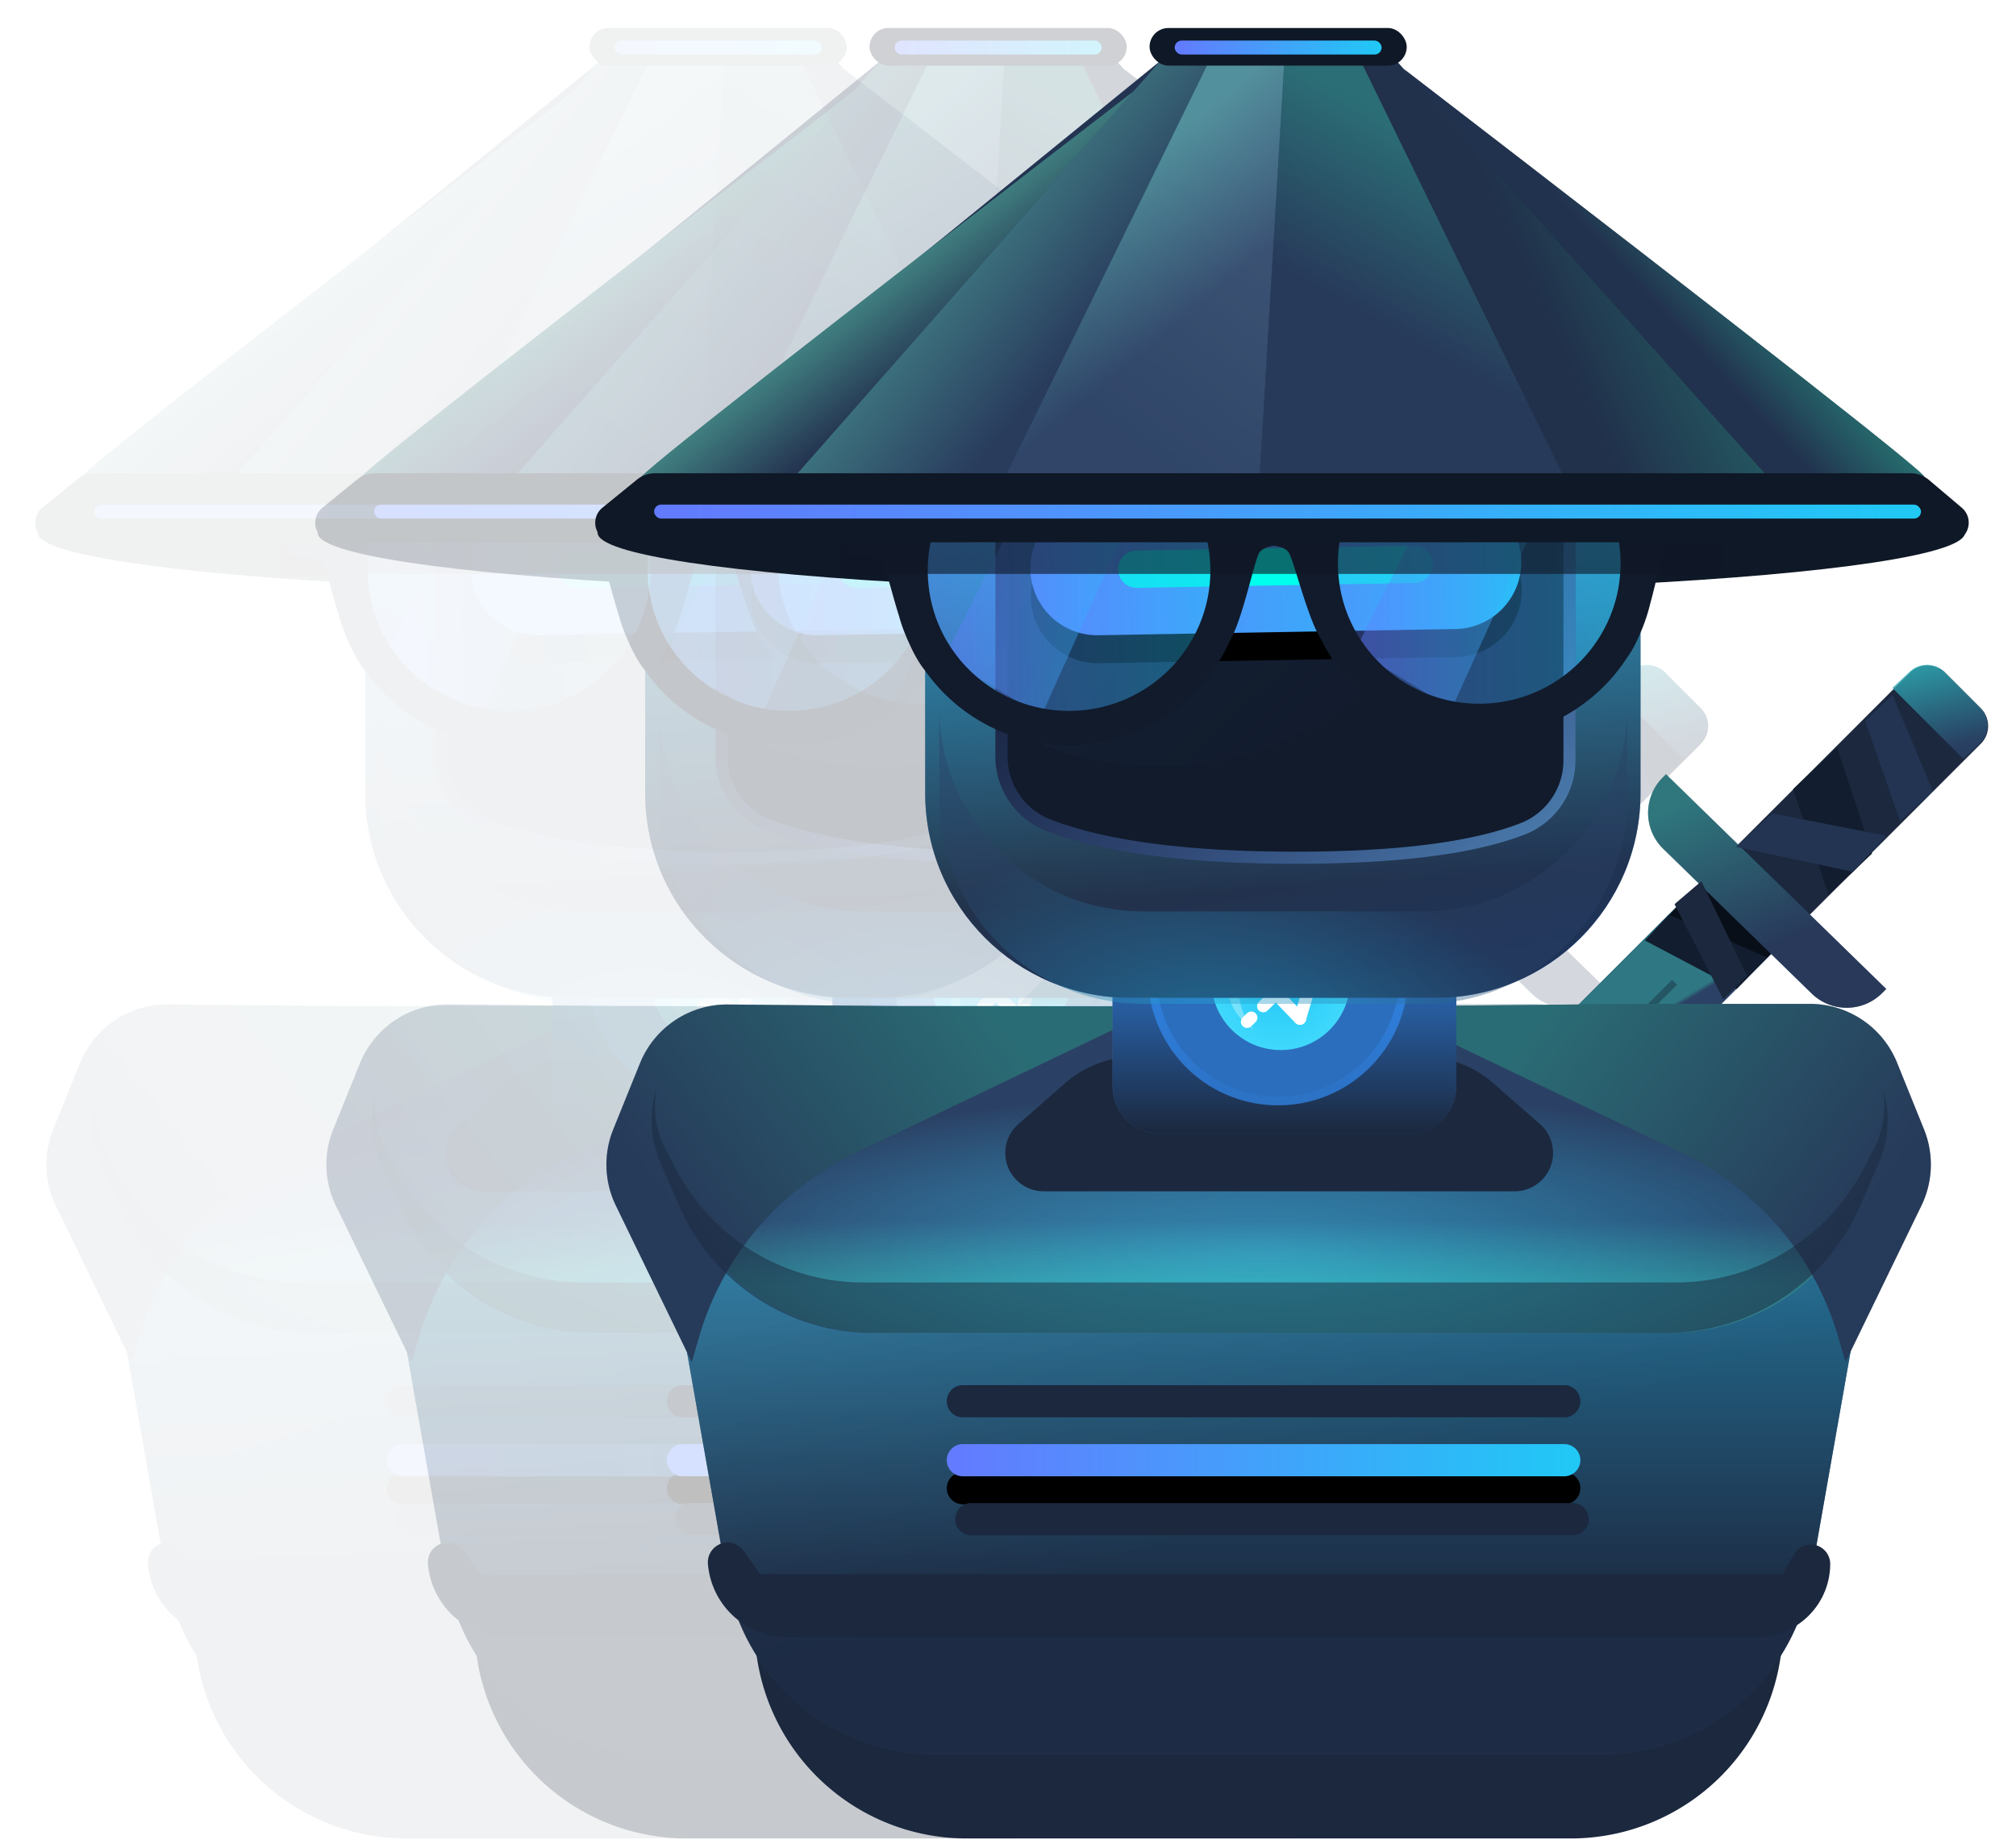 <svg xmlns="http://www.w3.org/2000/svg" xmlns:xlink="http://www.w3.org/1999/xlink" width="144" height="132"><defs><linearGradient id="b" x1="50.166%" x2="49.634%" y1="21.513%" y2="19.968%"><stop offset="0%" stop-color="#2F4568"/><stop offset="100%" stop-color="#3BDFBC"/></linearGradient><linearGradient id="c" x1="28.743%" x2="59.026%" y1="-63.6%" y2="97.937%"><stop offset="0%" stop-color="#25C2F2"/><stop offset="100%" stop-color="#293F64"/></linearGradient><linearGradient id="d" x1="50%" x2="23.496%" y1="89.388%" y2="2.063%"><stop offset="0%" stop-color="#2F4568"/><stop offset="100%" stop-color="#3BDFBC"/></linearGradient><linearGradient id="e" x1="50%" x2="22.985%" y1="73.825%" y2="9.117%"><stop offset="0%" stop-color="#2F4568"/><stop offset="100%" stop-color="#43F1CC"/></linearGradient><linearGradient id="f" x1="100%" x2="0%" y1="-1.164%" y2="99.364%"><stop offset="0%" stop-color="#121D2F"/><stop offset="100%" stop-color="#121D2F" stop-opacity="0"/></linearGradient><linearGradient id="g" x1="30.414%" x2="50%" y1="31.624%" y2="68.376%"><stop offset="0%" stop-color="#5B79A2"/><stop offset="100%" stop-color="#2E4469"/></linearGradient><linearGradient id="h" x1="62.639%" x2="62.639%" y1="0%" y2="79.159%"><stop offset="0%" stop-color="#25C2F2"/><stop offset="100%" stop-color="#152134"/></linearGradient><linearGradient id="k" x1="98.741%" x2="1.259%" y1="48.741%" y2="48.741%"><stop offset="0%" stop-color="#21C8F6"/><stop offset="100%" stop-color="#637BFF"/></linearGradient><linearGradient id="l" x1="34.594%" x2="60.398%" y1="40.953%" y2="55.694%"><stop offset="0%" stop-color="#5B79A2"/><stop offset="100%" stop-color="#2E4469"/></linearGradient><linearGradient id="m" x1="0%" x2="100%" y1="50%" y2="50%"><stop offset="0%" stop-color="#6F90BC"/><stop offset="100%" stop-color="#2E4469"/></linearGradient><linearGradient id="o" x1="50%" x2="50%" y1="64.705%" y2="85.355%"><stop offset="0%" stop-color="#2F4568"/><stop offset="100%" stop-color="#3BDFBC"/></linearGradient><linearGradient id="p" x1="14.645%" x2="83.523%" y1="64.235%" y2="29.868%"><stop offset="0%" stop-color="#2F4568"/><stop offset="100%" stop-color="#3BDFBC"/></linearGradient><linearGradient id="q" x1="75.874%" x2="92.229%" y1="34.347%" y2="96.254%"><stop offset="0%" stop-color="#5B79A2"/><stop offset="100%" stop-color="#2E4469"/></linearGradient><linearGradient id="r" x1="50%" x2="50%" y1="50.016%" y2="100%"><stop offset=".032%" stop-color="#2B6DBD"/><stop offset="100%" stop-color="#1B283E"/></linearGradient><linearGradient id="u" x1="38.152%" x2="41.989%" y1="78.776%" y2="102.32%"><stop offset="0%" stop-color="#55739C"/><stop offset="100%" stop-color="#4179D5"/></linearGradient><linearGradient id="v" x1="59.263%" x2="62.796%" y1="31.206%" y2="85.029%"><stop offset="0%" stop-color="#25C2F2"/><stop offset="100%" stop-color="#0F1725"/></linearGradient><linearGradient id="w" x1="1.259%" x2="98.741%" y1="48.741%" y2="48.741%"><stop offset="0%" stop-color="#21C8F6"/><stop offset="100%" stop-color="#637BFF"/></linearGradient><linearGradient id="A" x1="154.902%" x2="24.379%" y1="138.188%" y2="14.184%"><stop offset="0%" stop-color="#76E1FF"/><stop offset="100%" stop-color="#637BFF" stop-opacity="0"/></linearGradient><linearGradient id="B" x1="13.96%" x2="105.629%" y1=".616%" y2="98.781%"><stop offset="0%" stop-color="#587CB9"/><stop offset="100%" stop-color="#2E4469" stop-opacity="0"/></linearGradient><linearGradient id="F" x1="98.741%" x2="1.259%" y1="48.741%" y2="48.741%"><stop offset="0%" stop-color="#21C8F6"/><stop offset="100%" stop-color="#637BFF"/></linearGradient><linearGradient id="H" x1="98.741%" x2="1.259%" y1="48.741%" y2="48.741%"><stop offset="0%" stop-color="#21C8F6"/><stop offset="100%" stop-color="#637BFF"/></linearGradient><linearGradient id="I" x1="98.741%" x2="1.259%" y1="48.741%" y2="48.741%"><stop offset="0%" stop-color="#21C8F6"/><stop offset="100%" stop-color="#637BFF"/></linearGradient><linearGradient id="J" x1="70.911%" x2="55.034%" y1="56.12%" y2="40.579%"><stop offset="0%" stop-color="#2F4568"/><stop offset="100%" stop-color="#70F8DA"/></linearGradient><linearGradient id="K" x1="50%" x2="30.25%" y1="60.372%" y2="46.363%"><stop offset="0%" stop-color="#2F4568"/><stop offset="100%" stop-color="#3BDFBC"/></linearGradient><linearGradient id="L" x1="70.911%" x2="32.62%" y1="58.971%" y2="29.162%"><stop offset="0%" stop-color="#2F4568"/><stop offset="100%" stop-color="#70F8DA"/></linearGradient><linearGradient id="M" x1="50%" x2="13.85%" y1="65.902%" y2="50%"><stop offset="0%" stop-color="#2F4568"/><stop offset="100%" stop-color="#3BDFBC"/></linearGradient><linearGradient id="N" x1="31.114%" x2="68.886%" y1="85.355%" y2="14.645%"><stop offset="0%" stop-color="#2F4568"/><stop offset="100%" stop-color="#445D7F"/></linearGradient><linearGradient id="O" x1="61.17%" x2="40.716%" y1="60.049%" y2="26.659%"><stop offset="0%" stop-color="#2F4568"/><stop offset="100%" stop-color="#70F8DA"/></linearGradient><linearGradient id="P" x1="50%" x2="32.422%" y1="66.882%" y2="24.152%"><stop offset="0%" stop-color="#2F4568"/><stop offset="100%" stop-color="#3BDFBC"/></linearGradient><linearGradient id="S" x1="98.741%" x2="1.259%" y1="48.741%" y2="48.741%"><stop offset="0%" stop-color="#21C8F6"/><stop offset="100%" stop-color="#637BFF"/></linearGradient><linearGradient id="V" x1="98.741%" x2="1.259%" y1="48.741%" y2="48.741%"><stop offset="0%" stop-color="#21C8F6"/><stop offset="100%" stop-color="#637BFF"/></linearGradient><filter id="i" width="150.8%" height="1099.8%" x="-25.4%" y="-413%" filterUnits="objectBoundingBox"><feOffset dy="2" in="SourceAlpha" result="shadowOffsetOuter1"/><feGaussianBlur in="shadowOffsetOuter1" result="shadowBlurOuter1" stdDeviation="3.5"/><feColorMatrix in="shadowBlurOuter1" values="0 0 0 0 0.012 0 0 0 0 0.468 0 0 0 0 1 0 0 0 1 0"/></filter><filter id="s" width="180%" height="180%" x="-40%" y="-40%" filterUnits="objectBoundingBox"><feGaussianBlur in="SourceGraphic" stdDeviation="2.477"/></filter><filter id="D" width="148.4%" height="277.9%" x="-24.2%" y="-68%" filterUnits="objectBoundingBox"><feOffset dy="2" in="SourceAlpha" result="shadowOffsetOuter1"/><feGaussianBlur in="shadowOffsetOuter1" result="shadowBlurOuter1" stdDeviation="2.5"/><feColorMatrix in="shadowBlurOuter1" values="0 0 0 0 0.012 0 0 0 0 0.468 0 0 0 0 1 0 0 0 1 0"/></filter><filter id="G" width="145.9%" height="488.2%" x="-23%" y="-194.1%" filterUnits="objectBoundingBox"><feGaussianBlur in="SourceGraphic" stdDeviation="1.721"/></filter><filter id="Q" width="106.6%" height="769.6%" x="-3.3%" y="-334.8%" filterUnits="objectBoundingBox"><feOffset in="SourceAlpha" result="shadowOffsetOuter1"/><feGaussianBlur in="shadowOffsetOuter1" result="shadowBlurOuter1" stdDeviation="1"/><feColorMatrix in="shadowBlurOuter1" values="0 0 0 0 0.012 0 0 0 0 0.468 0 0 0 0 1 0 0 0 1 0"/></filter><filter id="T" width="140.6%" height="769.6%" x="-20.3%" y="-334.8%" filterUnits="objectBoundingBox"><feOffset in="SourceAlpha" result="shadowOffsetOuter1"/><feGaussianBlur in="shadowOffsetOuter1" result="shadowBlurOuter1" stdDeviation="1"/><feColorMatrix in="shadowBlurOuter1" values="0 0 0 0 0.012 0 0 0 0 0.468 0 0 0 0 1 0 0 0 1 0"/></filter><filter id="W" width="150.8%" height="1099.8%" x="-25.4%" y="-413%" filterUnits="objectBoundingBox"><feOffset dy="2" in="SourceAlpha" result="shadowOffsetOuter1"/><feGaussianBlur in="shadowOffsetOuter1" result="shadowBlurOuter1" stdDeviation="3.5"/><feColorMatrix in="shadowBlurOuter1" values="0 0 0 0 0.012 0 0 0 0 0.468 0 0 0 0 1 0 0 0 1 0"/></filter><filter id="Y" width="180%" height="180%" x="-40%" y="-40%" filterUnits="objectBoundingBox"><feGaussianBlur in="SourceGraphic" stdDeviation="2.477"/></filter><filter id="ac" width="148.4%" height="277.9%" x="-24.2%" y="-68%" filterUnits="objectBoundingBox"><feOffset dy="2" in="SourceAlpha" result="shadowOffsetOuter1"/><feGaussianBlur in="shadowOffsetOuter1" result="shadowBlurOuter1" stdDeviation="2.5"/><feColorMatrix in="shadowBlurOuter1" values="0 0 0 0 0.012 0 0 0 0 0.468 0 0 0 0 1 0 0 0 1 0"/></filter><filter id="ae" width="145.9%" height="488.2%" x="-23%" y="-194.1%" filterUnits="objectBoundingBox"><feGaussianBlur in="SourceGraphic" stdDeviation="1.721"/></filter><filter id="af" width="106.6%" height="769.6%" x="-3.3%" y="-334.8%" filterUnits="objectBoundingBox"><feOffset in="SourceAlpha" result="shadowOffsetOuter1"/><feGaussianBlur in="shadowOffsetOuter1" result="shadowBlurOuter1" stdDeviation="1"/><feColorMatrix in="shadowBlurOuter1" values="0 0 0 0 0.012 0 0 0 0 0.468 0 0 0 0 1 0 0 0 1 0"/></filter><filter id="ah" width="140.6%" height="769.6%" x="-20.3%" y="-334.8%" filterUnits="objectBoundingBox"><feOffset in="SourceAlpha" result="shadowOffsetOuter1"/><feGaussianBlur in="shadowOffsetOuter1" result="shadowBlurOuter1" stdDeviation="1"/><feColorMatrix in="shadowBlurOuter1" values="0 0 0 0 0.012 0 0 0 0 0.468 0 0 0 0 1 0 0 0 1 0"/></filter><filter id="aj" width="150.8%" height="1099.8%" x="-25.4%" y="-413%" filterUnits="objectBoundingBox"><feOffset dy="2" in="SourceAlpha" result="shadowOffsetOuter1"/><feGaussianBlur in="shadowOffsetOuter1" result="shadowBlurOuter1" stdDeviation="3.5"/><feColorMatrix in="shadowBlurOuter1" values="0 0 0 0 0.012 0 0 0 0 0.468 0 0 0 0 1 0 0 0 1 0"/></filter><filter id="al" width="180%" height="180%" x="-40%" y="-40%" filterUnits="objectBoundingBox"><feGaussianBlur in="SourceGraphic" stdDeviation="2.477"/></filter><filter id="ap" width="148.4%" height="277.9%" x="-24.2%" y="-68%" filterUnits="objectBoundingBox"><feOffset dy="2" in="SourceAlpha" result="shadowOffsetOuter1"/><feGaussianBlur in="shadowOffsetOuter1" result="shadowBlurOuter1" stdDeviation="2.5"/><feColorMatrix in="shadowBlurOuter1" values="0 0 0 0 0.012 0 0 0 0 0.468 0 0 0 0 1 0 0 0 1 0"/></filter><filter id="ar" width="145.9%" height="488.2%" x="-23%" y="-194.1%" filterUnits="objectBoundingBox"><feGaussianBlur in="SourceGraphic" stdDeviation="1.721"/></filter><filter id="as" width="106.6%" height="769.6%" x="-3.3%" y="-334.8%" filterUnits="objectBoundingBox"><feOffset in="SourceAlpha" result="shadowOffsetOuter1"/><feGaussianBlur in="shadowOffsetOuter1" result="shadowBlurOuter1" stdDeviation="1"/><feColorMatrix in="shadowBlurOuter1" values="0 0 0 0 0.012 0 0 0 0 0.468 0 0 0 0 1 0 0 0 1 0"/></filter><filter id="au" width="140.6%" height="769.6%" x="-20.3%" y="-334.8%" filterUnits="objectBoundingBox"><feOffset in="SourceAlpha" result="shadowOffsetOuter1"/><feGaussianBlur in="shadowOffsetOuter1" result="shadowBlurOuter1" stdDeviation="1"/><feColorMatrix in="shadowBlurOuter1" values="0 0 0 0 0.012 0 0 0 0 0.468 0 0 0 0 1 0 0 0 1 0"/></filter><path id="j" d="M26.276 45.81h42.955a1.15 1.15 0 010 2.3H26.276a1.15 1.15 0 110-2.3z"/><path id="y" d="M5.68 0h30.08a5.68 5.68 0 015.68 5.68v24.124a5.682 5.682 0 01-3.617 5.293c-3.583 1.397-9.047 2.095-16.391 2.095-7.787 0-13.719-.785-17.794-2.355A5.681 5.681 0 010 29.537V5.68A5.68 5.68 0 015.68 0z"/><path id="z" d="M5.68 0h30.08a5.68 5.68 0 015.68 5.68v24.124a5.682 5.682 0 01-3.617 5.293c-3.583 1.397-9.047 2.095-16.391 2.095-7.787 0-13.719-.785-17.794-2.355A5.681 5.681 0 010 29.537V5.68A5.68 5.68 0 015.68 0z"/><path id="E" d="M4.779 0h25.578a4.779 4.779 0 010 9.557H4.779a4.778 4.778 0 110-9.557z"/><path id="X" d="M26.276 45.81h42.955a1.15 1.15 0 010 2.3H26.276a1.15 1.15 0 110-2.3z"/><path id="Z" d="M5.68 0h30.08a5.68 5.68 0 015.68 5.68v24.124a5.682 5.682 0 01-3.617 5.293c-3.583 1.397-9.047 2.095-16.391 2.095-7.787 0-13.719-.785-17.794-2.355A5.681 5.681 0 010 29.537V5.68A5.68 5.68 0 015.68 0z"/><path id="aa" d="M5.68 0h30.08a5.68 5.68 0 015.68 5.68v24.124a5.682 5.682 0 01-3.617 5.293c-3.583 1.397-9.047 2.095-16.391 2.095-7.787 0-13.719-.785-17.794-2.355A5.681 5.681 0 010 29.537V5.68A5.68 5.68 0 015.68 0z"/><path id="ad" d="M4.779 0h25.578a4.779 4.779 0 010 9.557H4.779a4.778 4.778 0 110-9.557z"/><path id="ak" d="M26.276 45.81h42.955a1.15 1.15 0 010 2.3H26.276a1.15 1.15 0 110-2.3z"/><path id="am" d="M5.68 0h30.08a5.68 5.68 0 015.68 5.68v24.124a5.682 5.682 0 01-3.617 5.293c-3.583 1.397-9.047 2.095-16.391 2.095-7.787 0-13.719-.785-17.794-2.355A5.681 5.681 0 010 29.537V5.68A5.68 5.68 0 015.68 0z"/><path id="an" d="M5.68 0h30.08a5.68 5.68 0 015.68 5.68v24.124a5.682 5.682 0 01-3.617 5.293c-3.583 1.397-9.047 2.095-16.391 2.095-7.787 0-13.719-.785-17.794-2.355A5.681 5.681 0 010 29.537V5.68A5.68 5.68 0 015.68 0z"/><path id="aq" d="M4.779 0h25.578a4.779 4.779 0 010 9.557H4.779a4.778 4.778 0 110-9.557z"/><rect id="R" width="90.496" height="1" x="6.72" y="34.048" rx=".5"/><rect id="U" width="14.784" height="1" x="43.904" y=".896" rx=".5"/><rect id="ag" width="90.496" height="1" x="6.72" y="34.048" rx=".5"/><rect id="ai" width="14.784" height="1" x="43.904" y=".896" rx=".5"/><rect id="at" width="90.496" height="1" x="6.72" y="34.048" rx=".5"/><rect id="av" width="14.784" height="1" x="43.904" y=".896" rx=".5"/><radialGradient id="a" cx="50%" cy="73.753%" r="584.375%" fx="50%" fy="73.753%" gradientTransform="matrix(0 .086 -3.997 0 3.448 .695)"><stop offset="0%" stop-color="#25C2F2" stop-opacity=".626"/><stop offset="100%" stop-color="#293F64"/></radialGradient><radialGradient id="n" cx="50%" cy="73.753%" r="50%" fx="50%" fy="73.753%" gradientTransform="matrix(0 1 -.984 0 1.226 .238)"><stop offset="0%" stop-color="#25C2F2" stop-opacity=".626"/><stop offset="100%" stop-color="#293F64"/></radialGradient><radialGradient id="t" cx="50%" cy="50%" r="68.353%" fx="50%" fy="50%"><stop offset="0%" stop-color="#21C8F6"/><stop offset="100%" stop-color="#4BDEFF"/></radialGradient><radialGradient id="x" cx="43.496%" cy="117.006%" r="68.68%" fx="43.496%" fy="117.006%" gradientTransform="matrix(.095 -.976 .74 .386 -.472 1.143)"><stop offset="0%" stop-color="#25C2F2"/><stop offset="100%" stop-color="#293F64"/></radialGradient></defs><g fill="none" fill-rule="evenodd"><g opacity=".202" style="mix-blend-mode:luminosity" transform="translate(20 2)"><path fill="#233452" d="M86.09 58.975l2.534 2.534c.7.7.7 1.835 0 2.534l-52.902 52.903a7.168 7.168 0 01-10.138 0l57.972-57.971c.7-.7 1.834-.7 2.534 0z"/><path fill="url(#a)" d="M30.41 3.173h3.584c.99 0 1.792.803 1.792 1.792v74.816c0 3.96-3.21 7.168-7.168 7.168V4.965c0-.99.802-1.792 1.792-1.792z" transform="rotate(45 -9.108 98.286)"/><path fill="url(#b)" d="M30.41 3.173h3.584c.99 0 1.792.803 1.792 1.792v74.816c0 3.96-3.21 7.168-7.168 7.168V4.965c0-.99.802-1.792 1.792-1.792z" opacity=".355" style="mix-blend-mode:hard-light" transform="rotate(45 -9.108 98.286)"/><path fill="#090F19" d="M81.526 60.956l-3.044 3.184 5.993 4.036 2.119-2.151z"/><path fill="#1B283E" d="M98.949 46.067l2.534 2.534c.7.7.7 1.835 0 2.535L89.129 63.49a3.584 3.584 0 11-5.069-5.068l12.356-12.355c.7-.7 1.834-.7 2.534 0z"/><path fill="url(#c)" d="M73.372 1.227l2.533 2.533a1.791 1.791 0 01-.042 2.574l-1.156 1.084-5.069-5.068 1.242-1.164a1.792 1.792 0 012.492.04z" opacity=".705" transform="translate(25.536 44.8)"/><path fill="url(#d)" d="M73.372 1.227l2.533 2.533a1.791 1.791 0 01-.042 2.574l-1.156 1.084-5.069-5.068 1.242-1.164a1.792 1.792 0 012.492.04z" opacity=".355" style="mix-blend-mode:hard-light" transform="translate(25.536 44.8)"/><path fill="#233452" d="M79.001 53.309l15.733 15.343-.294.294a3.583 3.583 0 01-5.036.031L78.803 58.64a3.583 3.583 0 01-.064-5.068l.031-.032.23-.23z"/><path fill="url(#e)" d="M53.465 8.509l15.733 15.343-.294.294a3.583 3.583 0 01-5.036.031L53.267 13.84a3.583 3.583 0 01-.064-5.068l.031-.032.23-.23z" opacity=".355" style="mix-blend-mode:hard-light" transform="translate(25.536 44.8)"/><path fill="#121D2F" d="M79.215 63.349l7.003 3.054-2.168 2.249-6.563-3.471z"/><path fill="#1B283E" d="M81.526 60.956l3.26 6.731-1.684 1.72-3.492-6.816z"/><path stroke="url(#f)" stroke-width=".5" d="M54.074 23.376L5.824 71.318" opacity=".386" transform="translate(25.536 44.8)"/><path fill="#121D2F" d="M90.618 61.95l-2.543-7.576 3.14-2.975 2.508 7.57z"/><path fill="#233452" d="M83.998 58.502l8.378 1.779 2.358-2.573-8.14-1.603zm11.726-1.827l-2.5-7.175 1.95-1.852 2.885 6.856z"/><path fill="#1B283E" d="M16.094 73.492h69.058a7.568 7.568 0 017.474 8.759l-5.472 34.332a15.137 15.137 0 01-14.948 12.754H29.04a15.136 15.136 0 01-14.947-12.754L8.62 82.251a7.568 7.568 0 017.474-8.759z"/><path fill="url(#g)" d="M11.232 14.527h73.78a7.568 7.568 0 017.454 8.882l-5.647 32.047a15.136 15.136 0 01-14.907 12.51h-47.58a15.136 15.136 0 01-14.906-12.51L3.779 23.409a7.567 7.567 0 017.453-8.882z" transform="translate(2.501 55.355)"/><path fill="url(#h)" d="M11.232 14.527h73.78a7.568 7.568 0 017.454 8.882l-5.647 32.047a15.136 15.136 0 01-14.907 12.51h-47.58a15.136 15.136 0 01-14.906-12.51L3.779 23.409a7.567 7.567 0 017.453-8.882z" opacity=".705" transform="translate(2.501 55.355)"/><path fill="#1B283E" d="M28.777 96.955h42.955a1.15 1.15 0 110 2.3H28.777a1.15 1.15 0 010-2.3z"/><g transform="translate(2.501 55.355)"><use fill="#000" filter="url(#i)" xlink:href="#j"/><use fill="url(#k)" xlink:href="#j"/></g><path fill="#1B283E" d="M29.379 105.377h42.955a1.15 1.15 0 010 2.3H29.379a1.15 1.15 0 010-2.3zm-16.246 3.427l1.151 1.659h73.042l.815-1.428a1.386 1.386 0 012.588.686 5.222 5.222 0 01-5.222 5.222H16.223a5.675 5.675 0 01-5.657-5.222 1.412 1.412 0 012.567-.917z"/><path fill="url(#l)" d="M23.82 15.128h49.54a7.568 7.568 0 017.215 9.853l-.736 2.325a15.137 15.137 0 01-14.43 10.569H31.77c-6.6 0-12.439-4.277-14.43-10.569l-.737-2.325a7.57 7.57 0 017.216-9.853z" transform="translate(2.501 55.355)"/><path fill="url(#m)" d="M11.852 15.128H85a7.568 7.568 0 016.943 10.581l-1.325 3.053a15.136 15.136 0 01-13.886 9.113H20.12a15.137 15.137 0 01-13.887-9.113L4.91 25.709a7.567 7.567 0 016.943-10.581z" transform="translate(2.501 55.355)"/><path fill="url(#n)" d="M11.852 15.128H85a7.568 7.568 0 016.943 10.581l-1.325 3.053a15.136 15.136 0 01-13.886 9.113H20.12a15.137 15.137 0 01-13.887-9.113L4.91 25.709a7.567 7.567 0 016.943-10.581z" transform="translate(2.501 55.355)"/><path fill="url(#o)" d="M11.852 15.128H85a7.568 7.568 0 016.943 10.581l-1.325 3.053a15.136 15.136 0 01-13.886 9.113H20.12a15.137 15.137 0 01-13.887-9.113L4.91 25.709a7.567 7.567 0 016.943-10.581z" opacity=".328" style="mix-blend-mode:hard-light" transform="translate(2.501 55.355)"/><path fill="#233452" d="M24.045 69.875l-12.037-.115a6.72 6.72 0 00-6.295 4.201l-1.906 4.715a6.714 6.714 0 00.184 5.452l5.417 11.164.537-1.832a21.053 21.053 0 0111.119-13.07l21.931-10.495-18.95-.02z"/><path fill="url(#p)" d="M21.544 14.52l-12.037-.115a6.72 6.72 0 00-6.295 4.201l-1.906 4.715a6.714 6.714 0 00.184 5.452l5.417 11.164.537-1.832a21.053 21.053 0 0111.119-13.07L40.494 14.54l-18.95-.02z" opacity=".328" style="mix-blend-mode:hard-light" transform="translate(2.501 55.355)"/><path fill="#233452" d="M77.18 69.716h12.094a6.718 6.718 0 016.23 4.201l1.924 4.76a6.712 6.712 0 01-.184 5.451l-5.417 11.164-.537-1.832a21.053 21.053 0 00-11.119-13.07L58.24 69.895l18.94-.18z"/><path fill="url(#p)" d="M77.106 14.361H65.012a6.718 6.718 0 00-6.23 4.201l-1.924 4.76a6.712 6.712 0 00.184 5.451l5.417 11.164.537-1.832a21.053 21.053 0 0111.119-13.07L96.046 14.54l-18.94-.18z" opacity=".328" style="mix-blend-mode:hard-light" transform="matrix(-1 0 0 1 154.286 55.355)"/><path fill="#1B283E" d="M6.931 75.661a6.533 6.533 0 00.583 4.39l.706 1.37a15.137 15.137 0 0013.453 8.199h58.03a15.137 15.137 0 0013.453-8.2l.705-1.368a6.556 6.556 0 00.585-4.387 7.56 7.56 0 01-.241 5.399l-1.324 3.053a15.137 15.137 0 01-13.886 9.113H22.381c-6.03 0-11.486-3.58-13.886-9.113L7.17 81.064a7.539 7.539 0 01-.292-5.232z" opacity=".504"/><path fill="#1B283E" d="M41.087 73.492h20.566c1.831 0 3.6.663 4.979 1.868l3.364 2.938a2.743 2.743 0 01-1.803 4.807H34.547a2.742 2.742 0 01-1.804-4.807l3.365-2.938a7.566 7.566 0 014.979-1.868z"/><g transform="translate(39.395 55.355)"><path fill="url(#q)" d="M5.962.008h12.78a5.886 5.886 0 015.886 5.886v14.365a3.364 3.364 0 01-3.363 3.364H3.439a3.364 3.364 0 01-3.364-3.364V5.894A5.887 5.887 0 015.962.008z"/><path fill="url(#r)" d="M5.962.008h12.78a5.886 5.886 0 015.886 5.886v14.365a3.364 3.364 0 01-3.363 3.364H3.439a3.364 3.364 0 01-3.364-3.364V5.894A5.887 5.887 0 015.962.008z"/><circle cx="11.894" cy="12.321" r="8.669" fill="#1B283E"/></g><g transform="rotate(1 -3314.952 2444.862)"><circle cx="9.289" cy="9.289" r="9.289" fill="#328AF1" filter="url(#s)" opacity=".842"/><circle cx="9.487" cy="9.671" r="4.954" fill="url(#t)" transform="scale(1 -1) rotate(4 286.43 0)"/><g style="mix-blend-mode:soft-light" fill="#FFF"><path d="M7.754 8.555l.787.787a.45.45 0 01-.637.637l-.787-.787a.45.45 0 01.636-.636zM9.497 10.3l1.718 1.718a.45.45 0 11-.636.636L8.86 10.936a.45.45 0 01.637-.636z"/><path d="M7.309 8.442l4.852-1.364a.43.43 0 01.53.298l.003.01c.06.237-.08.48-.316.546L7.526 9.296a.431.431 0 01-.53-.298l-.003-.01a.451.451 0 01.316-.546z"/><path d="M10.478 12.247l1.363-4.852a.452.452 0 01.546-.316.43.43 0 01.312.524l-.003.01-1.363 4.852a.452.452 0 01-.548.315.43.43 0 01-.31-.523l.003-.01zm-.096-2.231l-1.804 1.803a.438.438 0 11-.62-.619l1.804-1.803a.438.438 0 11.62.619zm-2.643 2.643l-.296.295a.438.438 0 11-.62-.62l.296-.295a.438.438 0 11.62.62z"/></g><path fill="#FFF" fill-opacity=".547" d="M5.637 10.088a4.12 4.12 0 001.986 3.111 4.128 4.128 0 015.145-6.352 4.129 4.129 0 00-7.131 3.24z" style="mix-blend-mode:lighten" opacity=".58"/></g><ellipse cx="51.52" cy="36.064" fill="#0F1826" rx="48.832" ry="4.256"/><g transform="translate(25.869 14.344)"><path fill="url(#u)" d="M12.39 0h26.75c6.721 0 12.17 5.45 12.17 12.172v28.16c0 8.066-6.54 14.606-14.606 14.606H14.823c-8.066 0-14.606-6.54-14.606-14.606v-28.16C.217 5.45 5.667 0 12.39 0z"/><path fill="url(#v)" d="M12.39 0h26.75c6.721 0 12.17 5.45 12.17 12.172v28.16c0 8.066-6.54 14.606-14.606 14.606H14.823c-8.066 0-14.606-6.54-14.606-14.606v-28.16C.217 5.45 5.667 0 12.39 0z" opacity=".705"/><ellipse cx="10.853" cy="4.7" fill="url(#w)" rx="1.609" ry="1.635"/><path fill="url(#x)" d="M1.22 34.159c0 8.066 6.54 14.606 14.606 14.606h19.932c8.067 0 14.606-6.54 14.606-14.606v6.602c0 8.066-6.54 14.606-14.606 14.606H15.826c-8.066 0-14.606-6.54-14.606-14.606z" opacity=".405"/><g transform="translate(5.232 8.174)"><use fill="#111B2C" xlink:href="#y"/><mask id="C" fill="#fff"><use xlink:href="#z"/></mask><path stroke="url(#A)" stroke-width=".867" d="M35.76.433c1.448 0 2.76.588 3.71 1.537a5.232 5.232 0 011.536 3.71h0v24.124a5.231 5.231 0 01-.915 2.96 5.231 5.231 0 01-2.426 1.929c-3.548 1.383-8.96 2.066-16.233 2.066-7.718 0-13.599-.77-17.638-2.327a5.24 5.24 0 01-3.36-4.896h0V5.68c0-1.449.587-2.76 1.536-3.71A5.229 5.229 0 015.68.433h0z"/><ellipse cx="11.666" cy="6.948" fill="url(#B)" mask="url(#C)" opacity=".356" rx="22.93" ry="23.296"/></g><path d="M31.236 5.803h-1.294a.648.648 0 01-.64-.654c0-.36.287-.654.64-.654h1.294c.354 0 .64.293.64.654a.647.647 0 01-.64.654zm2.413-1.798h-1.292a.648.648 0 01-.641-.654c0-.361.287-.654.64-.654h1.293c.354 0 .641.293.641.654a.648.648 0 01-.64.654zm6.597 1.798h-7.08a.65.65 0 01-.646-.654c0-.36.29-.654.645-.654h7.077a.65.65 0 01.646.654.65.65 0 01-.646.654h.004zm2.385-1.798h-7.027a.662.662 0 01-.67-.654c0-.361.3-.654.67-.654h7.027c.37 0 .67.293.67.654 0 .361-.3.654-.67.654z" fill="#243552"/></g><g transform="rotate(-1 1959.585 -1903.361)"><use fill="#000" filter="url(#D)" xlink:href="#E"/><use fill="url(#F)" xlink:href="#E"/></g><path fill="#00FFEC" d="M7.594 3.558H27.42a1.33 1.33 0 010 2.66H7.594a1.33 1.33 0 010-2.66z" filter="url(#G)" transform="rotate(-1 1959.585 -1903.361)"/><g transform="rotate(-1 1554.941 -1181.073)"><ellipse cx="15.466" cy="11.813" fill="url(#H)" opacity=".398" rx="11.342" ry="11.299"/><path fill="url(#I)" d="M14.917 1.724l-8.592 16.38 6.813 4.311 8.684-18.392z" opacity=".396"/><ellipse cx="44.851" cy="11.813" fill="url(#H)" opacity=".398" rx="11.342" ry="11.299"/><path fill="url(#I)" d="M44.243 1.724l-8.592 16.38 6.813 4.311 8.684-18.392z" opacity=".396"/><path fill="#111B2C" stroke="#111B2C" stroke-width=".803" d="M44.608 22.497c-5.796 0-10.495-4.669-10.495-10.428 0-5.758 4.699-10.427 10.495-10.427 5.795 0 10.494 4.669 10.494 10.427 0 5.76-4.699 10.428-10.494 10.428zm-29.304 0c-5.796 0-10.494-4.669-10.494-10.428 0-5.758 4.698-10.427 10.494-10.427 5.796 0 10.494 4.669 10.494 10.427 0 5.76-4.698 10.428-10.494 10.428zM55.699 5.674c-.877-1.005-2.541-2.307-3.538-3.051a12.174 12.174 0 00-.792-.58l-.017-.013v.001A12.157 12.157 0 0044.608 0a12.15 12.15 0 00-8.605 3.55c-1.065.989-1.982 2.071-2.932 3.132-1.202 1.344-1.913.684-3.115.684-1.202 0-1.914.66-3.116-.684-.949-1.06-1.867-2.143-2.932-3.132A12.236 12.236 0 0015.267 0c-2.496 0-4.963.749-6.782 2.031h0l.02.012c-.274.182-.519.377-.775.58-.997.744-2.705 2.046-3.581 3.05C2.846 7.168 0 7.268 0 7.268v3.085s1.704-.1 2.254.548c.326.382.677 2.22 1.25 4.144.175.685.424 1.346.71 1.979.269.629.583 1.212.94 1.69l.005-.003a12.156 12.156 0 0010.143 5.429c4.922 0 9.158-2.91 11.067-7.092l.01-.012.028-.047c.872-1.47 1.75-5.498 2.146-6.138.4-.647 1.403-.697 1.403-.697s1.002.05 1.402.697c.397.64 1.275 4.668 2.147 6.138l.028.047.009.012a12.15 12.15 0 0011.066 7.092c4.239 0 7.968-2.159 10.141-5.429l.001.003c.359-.478.666-1.06.934-1.69.287-.633.523-1.294.698-1.98.573-1.923.895-3.761 1.22-4.143.551-.647 2.2-.548 2.2-.548V7.267s-2.8-.1-4.103-1.593h0z"/></g><path fill="#0F1826" d="M20 34h63v5H20z" opacity=".615"/><path fill="#233452" d="M43.293 2.015L3.642 34.272l95-1.085L58.989 2.015z"/><path fill="#1B283E" d="M43.059 2.912C17.736 22.397 5.312 32.14 5.786 32.14c.475 0 4.586-.11 12.333-.332L43.226 2.912h-.167z"/><path fill="url(#J)" d="M37.462.896C12.139 20.381-.285 30.124.189 30.124c.475 0 4.586-.11 12.333-.332L37.629.896h-.167z" opacity=".464" style="mix-blend-mode:hard-light" transform="translate(5.597 2.016)"/><path fill="#121D2F" d="M97.437 32.071c-.475 0-4.502-.088-12.08-.263L60.25 2.912c25.266 19.44 37.662 29.16 37.187 29.16z"/><path fill="url(#K)" d="M54.666 30.055c.475 0 4.502-.088 12.08-.263L91.853.896c-25.266 19.44-37.662 29.16-37.187 29.16z" opacity=".542" style="mix-blend-mode:lighten" transform="matrix(-1 0 0 1 152.103 2.016)"/><path fill="#233452" d="M42.761 2.49L16.346 32.526h15.831L48.134 2.49z"/><path fill="url(#L)" opacity=".464" style="mix-blend-mode:hard-light" d="M37.164.474L10.749 30.51H26.58L42.537.474z" transform="translate(5.597 2.016)"/><path fill="#1B283E" d="M59.719 2.317l26.962 30.209H71.076L55.555 2.317z"/><path fill="url(#M)" opacity=".295" style="mix-blend-mode:lighten" d="M76.921.301L49.959 30.51h15.605L81.085.301z" transform="matrix(-1 0 0 1 136.64 2.016)"/><path fill="url(#N)" d="M40.713.474L25.98 30.51h21.952L46.144.474h-5.431z" transform="translate(5.597 2.016)"/><path fill="url(#O)" d="M40.713.474L25.98 30.51h21.952L46.144.474h-5.431z" opacity=".33" style="mix-blend-mode:hard-light" transform="translate(5.597 2.016)"/><path fill="#233452" d="M57.173 2.316l14.724 30.157h-21.95l1.794-30.157h5.432z"/><path fill="url(#P)" d="M59.074.3L44.35 30.457H66.3L64.506.3h-5.432z" opacity=".341" style="mix-blend-mode:lighten" transform="matrix(-1 0 0 1 116.247 2.016)"/><path fill="#0F1826" d="M6.774 31.808h89.704c.476 0 .938.169 1.302.477l2.348 1.987a1.397 1.397 0 01-.903 2.464H3.905a1.387 1.387 0 01-.876-2.464l2.473-2.012a2.016 2.016 0 011.272-.452z"/><g><use fill="#000" filter="url(#Q)" xlink:href="#R"/><use fill="url(#S)" xlink:href="#R"/></g><rect width="18.368" height="2.688" x="42.112" fill="#0F1826" rx="1.344"/><g><use fill="#000" filter="url(#T)" xlink:href="#U"/><use fill="url(#V)" xlink:href="#U"/></g></g><g opacity=".063" style="mix-blend-mode:luminosity" transform="translate(0 2)"><path fill="#233452" d="M86.09 58.975l2.534 2.534c.7.7.7 1.835 0 2.534l-52.902 52.903a7.168 7.168 0 01-10.138 0l57.972-57.971c.7-.7 1.834-.7 2.534 0z"/><path fill="url(#a)" d="M30.41 3.173h3.584c.99 0 1.792.803 1.792 1.792v74.816c0 3.96-3.21 7.168-7.168 7.168V4.965c0-.99.802-1.792 1.792-1.792z" transform="rotate(45 -9.108 98.286)"/><path fill="url(#b)" d="M30.41 3.173h3.584c.99 0 1.792.803 1.792 1.792v74.816c0 3.96-3.21 7.168-7.168 7.168V4.965c0-.99.802-1.792 1.792-1.792z" opacity=".355" style="mix-blend-mode:hard-light" transform="rotate(45 -9.108 98.286)"/><path fill="#090F19" d="M81.526 60.956l-3.044 3.184 5.993 4.036 2.119-2.151z"/><path fill="#1B283E" d="M98.949 46.067l2.534 2.534c.7.7.7 1.835 0 2.535L89.129 63.49a3.584 3.584 0 11-5.069-5.068l12.356-12.355c.7-.7 1.834-.7 2.534 0z"/><path fill="url(#c)" d="M73.372 1.227l2.533 2.533a1.791 1.791 0 01-.042 2.574l-1.156 1.084-5.069-5.068 1.242-1.164a1.792 1.792 0 012.492.04z" opacity=".705" transform="translate(25.536 44.8)"/><path fill="url(#d)" d="M73.372 1.227l2.533 2.533a1.791 1.791 0 01-.042 2.574l-1.156 1.084-5.069-5.068 1.242-1.164a1.792 1.792 0 012.492.04z" opacity=".355" style="mix-blend-mode:hard-light" transform="translate(25.536 44.8)"/><path fill="#233452" d="M79.001 53.309l15.733 15.343-.294.294a3.583 3.583 0 01-5.036.031L78.803 58.64a3.583 3.583 0 01-.064-5.068l.031-.032.23-.23z"/><path fill="url(#e)" d="M53.465 8.509l15.733 15.343-.294.294a3.583 3.583 0 01-5.036.031L53.267 13.84a3.583 3.583 0 01-.064-5.068l.031-.032.23-.23z" opacity=".355" style="mix-blend-mode:hard-light" transform="translate(25.536 44.8)"/><path fill="#121D2F" d="M79.215 63.349l7.003 3.054-2.168 2.249-6.563-3.471z"/><path fill="#1B283E" d="M81.526 60.956l3.26 6.731-1.684 1.72-3.492-6.816z"/><path stroke="url(#f)" stroke-width=".5" d="M54.074 23.376L5.824 71.318" opacity=".386" transform="translate(25.536 44.8)"/><path fill="#121D2F" d="M90.618 61.95l-2.543-7.576 3.14-2.975 2.508 7.57z"/><path fill="#233452" d="M83.998 58.502l8.378 1.779 2.358-2.573-8.14-1.603zm11.726-1.827l-2.5-7.175 1.95-1.852 2.885 6.856z"/><path fill="#1B283E" d="M16.094 73.492h69.058a7.568 7.568 0 017.474 8.759l-5.472 34.332a15.137 15.137 0 01-14.948 12.754H29.04a15.136 15.136 0 01-14.947-12.754L8.62 82.251a7.568 7.568 0 017.474-8.759z"/><path fill="url(#g)" d="M11.232 14.527h73.78a7.568 7.568 0 017.454 8.882l-5.647 32.047a15.136 15.136 0 01-14.907 12.51h-47.58a15.136 15.136 0 01-14.906-12.51L3.779 23.409a7.567 7.567 0 017.453-8.882z" transform="translate(2.501 55.355)"/><path fill="url(#h)" d="M11.232 14.527h73.78a7.568 7.568 0 017.454 8.882l-5.647 32.047a15.136 15.136 0 01-14.907 12.51h-47.58a15.136 15.136 0 01-14.906-12.51L3.779 23.409a7.567 7.567 0 017.453-8.882z" opacity=".705" transform="translate(2.501 55.355)"/><path fill="#1B283E" d="M28.777 96.955h42.955a1.15 1.15 0 110 2.3H28.777a1.15 1.15 0 010-2.3z"/><g transform="translate(2.501 55.355)"><use fill="#000" filter="url(#W)" xlink:href="#X"/><use fill="url(#k)" xlink:href="#X"/></g><path fill="#1B283E" d="M29.379 105.377h42.955a1.15 1.15 0 010 2.3H29.379a1.15 1.15 0 010-2.3zm-16.246 3.427l1.151 1.659h73.042l.815-1.428a1.386 1.386 0 012.588.686 5.222 5.222 0 01-5.222 5.222H16.223a5.675 5.675 0 01-5.657-5.222 1.412 1.412 0 012.567-.917z"/><path fill="url(#l)" d="M23.82 15.128h49.54a7.568 7.568 0 017.215 9.853l-.736 2.325a15.137 15.137 0 01-14.43 10.569H31.77c-6.6 0-12.439-4.277-14.43-10.569l-.737-2.325a7.57 7.57 0 017.216-9.853z" transform="translate(2.501 55.355)"/><path fill="url(#m)" d="M11.852 15.128H85a7.568 7.568 0 016.943 10.581l-1.325 3.053a15.136 15.136 0 01-13.886 9.113H20.12a15.137 15.137 0 01-13.887-9.113L4.91 25.709a7.567 7.567 0 016.943-10.581z" transform="translate(2.501 55.355)"/><path fill="url(#n)" d="M11.852 15.128H85a7.568 7.568 0 016.943 10.581l-1.325 3.053a15.136 15.136 0 01-13.886 9.113H20.12a15.137 15.137 0 01-13.887-9.113L4.91 25.709a7.567 7.567 0 016.943-10.581z" transform="translate(2.501 55.355)"/><path fill="url(#o)" d="M11.852 15.128H85a7.568 7.568 0 016.943 10.581l-1.325 3.053a15.136 15.136 0 01-13.886 9.113H20.12a15.137 15.137 0 01-13.887-9.113L4.91 25.709a7.567 7.567 0 016.943-10.581z" opacity=".328" style="mix-blend-mode:hard-light" transform="translate(2.501 55.355)"/><path fill="#233452" d="M24.045 69.875l-12.037-.115a6.72 6.72 0 00-6.295 4.201l-1.906 4.715a6.714 6.714 0 00.184 5.452l5.417 11.164.537-1.832a21.053 21.053 0 0111.119-13.07l21.931-10.495-18.95-.02z"/><path fill="url(#p)" d="M21.544 14.52l-12.037-.115a6.72 6.72 0 00-6.295 4.201l-1.906 4.715a6.714 6.714 0 00.184 5.452l5.417 11.164.537-1.832a21.053 21.053 0 0111.119-13.07L40.494 14.54l-18.95-.02z" opacity=".328" style="mix-blend-mode:hard-light" transform="translate(2.501 55.355)"/><path fill="#233452" d="M77.18 69.716h12.094a6.718 6.718 0 016.23 4.201l1.924 4.76a6.712 6.712 0 01-.184 5.451l-5.417 11.164-.537-1.832a21.053 21.053 0 00-11.119-13.07L58.24 69.895l18.94-.18z"/><path fill="url(#p)" d="M77.106 14.361H65.012a6.718 6.718 0 00-6.23 4.201l-1.924 4.76a6.712 6.712 0 00.184 5.451l5.417 11.164.537-1.832a21.053 21.053 0 0111.119-13.07L96.046 14.54l-18.94-.18z" opacity=".328" style="mix-blend-mode:hard-light" transform="matrix(-1 0 0 1 154.286 55.355)"/><path fill="#1B283E" d="M6.931 75.661a6.533 6.533 0 00.583 4.39l.706 1.37a15.137 15.137 0 0013.453 8.199h58.03a15.137 15.137 0 0013.453-8.2l.705-1.368a6.556 6.556 0 00.585-4.387 7.56 7.56 0 01-.241 5.399l-1.324 3.053a15.137 15.137 0 01-13.886 9.113H22.381c-6.03 0-11.486-3.58-13.886-9.113L7.17 81.064a7.539 7.539 0 01-.292-5.232z" opacity=".504"/><path fill="#1B283E" d="M41.087 73.492h20.566c1.831 0 3.6.663 4.979 1.868l3.364 2.938a2.743 2.743 0 01-1.803 4.807H34.547a2.742 2.742 0 01-1.804-4.807l3.365-2.938a7.566 7.566 0 014.979-1.868z"/><g transform="translate(39.395 55.355)"><path fill="url(#q)" d="M5.962.008h12.78a5.886 5.886 0 015.886 5.886v14.365a3.364 3.364 0 01-3.363 3.364H3.439a3.364 3.364 0 01-3.364-3.364V5.894A5.887 5.887 0 015.962.008z"/><path fill="url(#r)" d="M5.962.008h12.78a5.886 5.886 0 015.886 5.886v14.365a3.364 3.364 0 01-3.363 3.364H3.439a3.364 3.364 0 01-3.364-3.364V5.894A5.887 5.887 0 015.962.008z"/><circle cx="11.894" cy="12.321" r="8.669" fill="#1B283E"/></g><g transform="rotate(1 -3314.952 2444.862)"><circle cx="9.289" cy="9.289" r="9.289" fill="#328AF1" filter="url(#Y)" opacity=".842"/><circle cx="9.487" cy="9.671" r="4.954" fill="url(#t)" transform="scale(1 -1) rotate(4 286.43 0)"/><g style="mix-blend-mode:soft-light" fill="#FFF"><path d="M7.754 8.555l.787.787a.45.45 0 01-.637.637l-.787-.787a.45.45 0 01.636-.636zM9.497 10.3l1.718 1.718a.45.45 0 11-.636.636L8.86 10.936a.45.45 0 01.637-.636z"/><path d="M7.309 8.442l4.852-1.364a.43.43 0 01.53.298l.003.01c.06.237-.08.48-.316.546L7.526 9.296a.431.431 0 01-.53-.298l-.003-.01a.451.451 0 01.316-.546z"/><path d="M10.478 12.247l1.363-4.852a.452.452 0 01.546-.316.43.43 0 01.312.524l-.003.01-1.363 4.852a.452.452 0 01-.548.315.43.43 0 01-.31-.523l.003-.01zm-.096-2.231l-1.804 1.803a.438.438 0 11-.62-.619l1.804-1.803a.438.438 0 11.62.619zm-2.643 2.643l-.296.295a.438.438 0 11-.62-.62l.296-.295a.438.438 0 11.62.62z"/></g><path fill="#FFF" fill-opacity=".547" d="M5.637 10.088a4.12 4.12 0 001.986 3.111 4.128 4.128 0 015.145-6.352 4.129 4.129 0 00-7.131 3.24z" style="mix-blend-mode:lighten" opacity=".58"/></g><ellipse cx="51.52" cy="36.064" fill="#0F1826" rx="48.832" ry="4.256"/><g transform="translate(25.869 14.344)"><path fill="url(#u)" d="M12.39 0h26.75c6.721 0 12.17 5.45 12.17 12.172v28.16c0 8.066-6.54 14.606-14.606 14.606H14.823c-8.066 0-14.606-6.54-14.606-14.606v-28.16C.217 5.45 5.667 0 12.39 0z"/><path fill="url(#v)" d="M12.39 0h26.75c6.721 0 12.17 5.45 12.17 12.172v28.16c0 8.066-6.54 14.606-14.606 14.606H14.823c-8.066 0-14.606-6.54-14.606-14.606v-28.16C.217 5.45 5.667 0 12.39 0z" opacity=".705"/><ellipse cx="10.853" cy="4.7" fill="url(#w)" rx="1.609" ry="1.635"/><path fill="url(#x)" d="M1.22 34.159c0 8.066 6.54 14.606 14.606 14.606h19.932c8.067 0 14.606-6.54 14.606-14.606v6.602c0 8.066-6.54 14.606-14.606 14.606H15.826c-8.066 0-14.606-6.54-14.606-14.606z" opacity=".405"/><g transform="translate(5.232 8.174)"><use fill="#111B2C" xlink:href="#Z"/><mask id="ab" fill="#fff"><use xlink:href="#aa"/></mask><path stroke="url(#A)" stroke-width=".867" d="M35.76.433c1.448 0 2.76.588 3.71 1.537a5.232 5.232 0 011.536 3.71h0v24.124a5.231 5.231 0 01-.915 2.96 5.231 5.231 0 01-2.426 1.929c-3.548 1.383-8.96 2.066-16.233 2.066-7.718 0-13.599-.77-17.638-2.327a5.24 5.24 0 01-3.36-4.896h0V5.68c0-1.449.587-2.76 1.536-3.71A5.229 5.229 0 015.68.433h0z"/><ellipse cx="11.666" cy="6.948" fill="url(#B)" mask="url(#ab)" opacity=".356" rx="22.93" ry="23.296"/></g><path d="M31.236 5.803h-1.294a.648.648 0 01-.64-.654c0-.36.287-.654.64-.654h1.294c.354 0 .64.293.64.654a.647.647 0 01-.64.654zm2.413-1.798h-1.292a.648.648 0 01-.641-.654c0-.361.287-.654.64-.654h1.293c.354 0 .641.293.641.654a.648.648 0 01-.64.654zm6.597 1.798h-7.08a.65.65 0 01-.646-.654c0-.36.29-.654.645-.654h7.077a.65.65 0 01.646.654.65.65 0 01-.646.654h.004zm2.385-1.798h-7.027a.662.662 0 01-.67-.654c0-.361.3-.654.67-.654h7.027c.37 0 .67.293.67.654 0 .361-.3.654-.67.654z" fill="#243552"/></g><g transform="rotate(-1 1959.585 -1903.361)"><use fill="#000" filter="url(#ac)" xlink:href="#ad"/><use fill="url(#F)" xlink:href="#ad"/></g><path fill="#00FFEC" d="M7.594 3.558H27.42a1.33 1.33 0 010 2.66H7.594a1.33 1.33 0 010-2.66z" filter="url(#ae)" transform="rotate(-1 1959.585 -1903.361)"/><g transform="rotate(-1 1554.941 -1181.073)"><ellipse cx="15.466" cy="11.813" fill="url(#H)" opacity=".398" rx="11.342" ry="11.299"/><path fill="url(#I)" d="M14.917 1.724l-8.592 16.38 6.813 4.311 8.684-18.392z" opacity=".396"/><ellipse cx="44.851" cy="11.813" fill="url(#H)" opacity=".398" rx="11.342" ry="11.299"/><path fill="url(#I)" d="M44.243 1.724l-8.592 16.38 6.813 4.311 8.684-18.392z" opacity=".396"/><path fill="#111B2C" stroke="#111B2C" stroke-width=".803" d="M44.608 22.497c-5.796 0-10.495-4.669-10.495-10.428 0-5.758 4.699-10.427 10.495-10.427 5.795 0 10.494 4.669 10.494 10.427 0 5.76-4.699 10.428-10.494 10.428zm-29.304 0c-5.796 0-10.494-4.669-10.494-10.428 0-5.758 4.698-10.427 10.494-10.427 5.796 0 10.494 4.669 10.494 10.427 0 5.76-4.698 10.428-10.494 10.428zM55.699 5.674c-.877-1.005-2.541-2.307-3.538-3.051a12.174 12.174 0 00-.792-.58l-.017-.013v.001A12.157 12.157 0 0044.608 0a12.15 12.15 0 00-8.605 3.55c-1.065.989-1.982 2.071-2.932 3.132-1.202 1.344-1.913.684-3.115.684-1.202 0-1.914.66-3.116-.684-.949-1.06-1.867-2.143-2.932-3.132A12.236 12.236 0 0015.267 0c-2.496 0-4.963.749-6.782 2.031h0l.02.012c-.274.182-.519.377-.775.58-.997.744-2.705 2.046-3.581 3.05C2.846 7.168 0 7.268 0 7.268v3.085s1.704-.1 2.254.548c.326.382.677 2.22 1.25 4.144.175.685.424 1.346.71 1.979.269.629.583 1.212.94 1.69l.005-.003a12.156 12.156 0 0010.143 5.429c4.922 0 9.158-2.91 11.067-7.092l.01-.012.028-.047c.872-1.47 1.75-5.498 2.146-6.138.4-.647 1.403-.697 1.403-.697s1.002.05 1.402.697c.397.64 1.275 4.668 2.147 6.138l.028.047.009.012a12.15 12.15 0 0011.066 7.092c4.239 0 7.968-2.159 10.141-5.429l.001.003c.359-.478.666-1.06.934-1.69.287-.633.523-1.294.698-1.98.573-1.923.895-3.761 1.22-4.143.551-.647 2.2-.548 2.2-.548V7.267s-2.8-.1-4.103-1.593h0z"/></g><path fill="#0F1826" d="M20 34h63v5H20z" opacity=".615"/><path fill="#233452" d="M43.293 2.015L3.642 34.272l95-1.085L58.989 2.015z"/><path fill="#1B283E" d="M43.059 2.912C17.736 22.397 5.312 32.14 5.786 32.14c.475 0 4.586-.11 12.333-.332L43.226 2.912h-.167z"/><path fill="url(#J)" d="M37.462.896C12.139 20.381-.285 30.124.189 30.124c.475 0 4.586-.11 12.333-.332L37.629.896h-.167z" opacity=".464" style="mix-blend-mode:hard-light" transform="translate(5.597 2.016)"/><path fill="#121D2F" d="M97.437 32.071c-.475 0-4.502-.088-12.08-.263L60.25 2.912c25.266 19.44 37.662 29.16 37.187 29.16z"/><path fill="url(#K)" d="M54.666 30.055c.475 0 4.502-.088 12.08-.263L91.853.896c-25.266 19.44-37.662 29.16-37.187 29.16z" opacity=".542" style="mix-blend-mode:lighten" transform="matrix(-1 0 0 1 152.103 2.016)"/><path fill="#233452" d="M42.761 2.49L16.346 32.526h15.831L48.134 2.49z"/><path fill="url(#L)" opacity=".464" style="mix-blend-mode:hard-light" d="M37.164.474L10.749 30.51H26.58L42.537.474z" transform="translate(5.597 2.016)"/><path fill="#1B283E" d="M59.719 2.317l26.962 30.209H71.076L55.555 2.317z"/><path fill="url(#M)" opacity=".295" style="mix-blend-mode:lighten" d="M76.921.301L49.959 30.51h15.605L81.085.301z" transform="matrix(-1 0 0 1 136.64 2.016)"/><path fill="url(#N)" d="M40.713.474L25.98 30.51h21.952L46.144.474h-5.431z" transform="translate(5.597 2.016)"/><path fill="url(#O)" d="M40.713.474L25.98 30.51h21.952L46.144.474h-5.431z" opacity=".33" style="mix-blend-mode:hard-light" transform="translate(5.597 2.016)"/><path fill="#233452" d="M57.173 2.316l14.724 30.157h-21.95l1.794-30.157h5.432z"/><path fill="url(#P)" d="M59.074.3L44.35 30.457H66.3L64.506.3h-5.432z" opacity=".341" style="mix-blend-mode:lighten" transform="matrix(-1 0 0 1 116.247 2.016)"/><path fill="#0F1826" d="M6.774 31.808h89.704c.476 0 .938.169 1.302.477l2.348 1.987a1.397 1.397 0 01-.903 2.464H3.905a1.387 1.387 0 01-.876-2.464l2.473-2.012a2.016 2.016 0 011.272-.452z"/><g><use fill="#000" filter="url(#af)" xlink:href="#ag"/><use fill="url(#S)" xlink:href="#ag"/></g><rect width="18.368" height="2.688" x="42.112" fill="#0F1826" rx="1.344"/><g><use fill="#000" filter="url(#ah)" xlink:href="#ai"/><use fill="url(#V)" xlink:href="#ai"/></g></g><g style="mix-blend-mode:luminosity" transform="translate(40 2)"><path fill="#233452" d="M86.09 58.975l2.534 2.534c.7.7.7 1.835 0 2.534l-52.902 52.903a7.168 7.168 0 01-10.138 0l57.972-57.971c.7-.7 1.834-.7 2.534 0z"/><path fill="url(#a)" d="M30.41 3.173h3.584c.99 0 1.792.803 1.792 1.792v74.816c0 3.96-3.21 7.168-7.168 7.168V4.965c0-.99.802-1.792 1.792-1.792z" transform="rotate(45 -9.108 98.286)"/><path fill="url(#b)" d="M30.41 3.173h3.584c.99 0 1.792.803 1.792 1.792v74.816c0 3.96-3.21 7.168-7.168 7.168V4.965c0-.99.802-1.792 1.792-1.792z" opacity=".355" style="mix-blend-mode:hard-light" transform="rotate(45 -9.108 98.286)"/><path fill="#090F19" d="M81.526 60.956l-3.044 3.184 5.993 4.036 2.119-2.151z"/><path fill="#1B283E" d="M98.949 46.067l2.534 2.534c.7.7.7 1.835 0 2.535L89.129 63.49a3.584 3.584 0 11-5.069-5.068l12.356-12.355c.7-.7 1.834-.7 2.534 0z"/><path fill="url(#c)" d="M73.372 1.227l2.533 2.533a1.791 1.791 0 01-.042 2.574l-1.156 1.084-5.069-5.068 1.242-1.164a1.792 1.792 0 012.492.04z" opacity=".705" transform="translate(25.536 44.8)"/><path fill="url(#d)" d="M73.372 1.227l2.533 2.533a1.791 1.791 0 01-.042 2.574l-1.156 1.084-5.069-5.068 1.242-1.164a1.792 1.792 0 012.492.04z" opacity=".355" style="mix-blend-mode:hard-light" transform="translate(25.536 44.8)"/><path fill="#233452" d="M79.001 53.309l15.733 15.343-.294.294a3.583 3.583 0 01-5.036.031L78.803 58.64a3.583 3.583 0 01-.064-5.068l.031-.032.23-.23z"/><path fill="url(#e)" d="M53.465 8.509l15.733 15.343-.294.294a3.583 3.583 0 01-5.036.031L53.267 13.84a3.583 3.583 0 01-.064-5.068l.031-.032.23-.23z" opacity=".355" style="mix-blend-mode:hard-light" transform="translate(25.536 44.8)"/><path fill="#121D2F" d="M79.215 63.349l7.003 3.054-2.168 2.249-6.563-3.471z"/><path fill="#1B283E" d="M81.526 60.956l3.26 6.731-1.684 1.72-3.492-6.816z"/><path stroke="url(#f)" stroke-width=".5" d="M54.074 23.376L5.824 71.318" opacity=".386" transform="translate(25.536 44.8)"/><path fill="#121D2F" d="M90.618 61.95l-2.543-7.576 3.14-2.975 2.508 7.57z"/><path fill="#233452" d="M83.998 58.502l8.378 1.779 2.358-2.573-8.14-1.603zm11.726-1.827l-2.5-7.175 1.95-1.852 2.885 6.856z"/><path fill="#1B283E" d="M16.094 73.492h69.058a7.568 7.568 0 017.474 8.759l-5.472 34.332a15.137 15.137 0 01-14.948 12.754H29.04a15.136 15.136 0 01-14.947-12.754L8.62 82.251a7.568 7.568 0 017.474-8.759z"/><path fill="url(#g)" d="M11.232 14.527h73.78a7.568 7.568 0 017.454 8.882l-5.647 32.047a15.136 15.136 0 01-14.907 12.51h-47.58a15.136 15.136 0 01-14.906-12.51L3.779 23.409a7.567 7.567 0 017.453-8.882z" transform="translate(2.501 55.355)"/><path fill="url(#h)" d="M11.232 14.527h73.78a7.568 7.568 0 017.454 8.882l-5.647 32.047a15.136 15.136 0 01-14.907 12.51h-47.58a15.136 15.136 0 01-14.906-12.51L3.779 23.409a7.567 7.567 0 017.453-8.882z" opacity=".705" transform="translate(2.501 55.355)"/><path fill="#1B283E" d="M28.777 96.955h42.955a1.15 1.15 0 110 2.3H28.777a1.15 1.15 0 010-2.3z"/><g transform="translate(2.501 55.355)"><use fill="#000" filter="url(#aj)" xlink:href="#ak"/><use fill="url(#k)" xlink:href="#ak"/></g><path fill="#1B283E" d="M29.379 105.377h42.955a1.15 1.15 0 010 2.3H29.379a1.15 1.15 0 010-2.3zm-16.246 3.427l1.151 1.659h73.042l.815-1.428a1.386 1.386 0 012.588.686 5.222 5.222 0 01-5.222 5.222H16.223a5.675 5.675 0 01-5.657-5.222 1.412 1.412 0 012.567-.917z"/><path fill="url(#l)" d="M23.82 15.128h49.54a7.568 7.568 0 017.215 9.853l-.736 2.325a15.137 15.137 0 01-14.43 10.569H31.77c-6.6 0-12.439-4.277-14.43-10.569l-.737-2.325a7.57 7.57 0 017.216-9.853z" transform="translate(2.501 55.355)"/><path fill="url(#m)" d="M11.852 15.128H85a7.568 7.568 0 016.943 10.581l-1.325 3.053a15.136 15.136 0 01-13.886 9.113H20.12a15.137 15.137 0 01-13.887-9.113L4.91 25.709a7.567 7.567 0 016.943-10.581z" transform="translate(2.501 55.355)"/><path fill="url(#n)" d="M11.852 15.128H85a7.568 7.568 0 016.943 10.581l-1.325 3.053a15.136 15.136 0 01-13.886 9.113H20.12a15.137 15.137 0 01-13.887-9.113L4.91 25.709a7.567 7.567 0 016.943-10.581z" transform="translate(2.501 55.355)"/><path fill="url(#o)" d="M11.852 15.128H85a7.568 7.568 0 016.943 10.581l-1.325 3.053a15.136 15.136 0 01-13.886 9.113H20.12a15.137 15.137 0 01-13.887-9.113L4.91 25.709a7.567 7.567 0 016.943-10.581z" opacity=".328" style="mix-blend-mode:hard-light" transform="translate(2.501 55.355)"/><path fill="#233452" d="M24.045 69.875l-12.037-.115a6.72 6.72 0 00-6.295 4.201l-1.906 4.715a6.714 6.714 0 00.184 5.452l5.417 11.164.537-1.832a21.053 21.053 0 0111.119-13.07l21.931-10.495-18.95-.02z"/><path fill="url(#p)" d="M21.544 14.52l-12.037-.115a6.72 6.72 0 00-6.295 4.201l-1.906 4.715a6.714 6.714 0 00.184 5.452l5.417 11.164.537-1.832a21.053 21.053 0 0111.119-13.07L40.494 14.54l-18.95-.02z" opacity=".328" style="mix-blend-mode:hard-light" transform="translate(2.501 55.355)"/><path fill="#233452" d="M77.18 69.716h12.094a6.718 6.718 0 016.23 4.201l1.924 4.76a6.712 6.712 0 01-.184 5.451l-5.417 11.164-.537-1.832a21.053 21.053 0 00-11.119-13.07L58.24 69.895l18.94-.18z"/><path fill="url(#p)" d="M77.106 14.361H65.012a6.718 6.718 0 00-6.23 4.201l-1.924 4.76a6.712 6.712 0 00.184 5.451l5.417 11.164.537-1.832a21.053 21.053 0 0111.119-13.07L96.046 14.54l-18.94-.18z" opacity=".328" style="mix-blend-mode:hard-light" transform="matrix(-1 0 0 1 154.286 55.355)"/><path fill="#1B283E" d="M6.931 75.661a6.533 6.533 0 00.583 4.39l.706 1.37a15.137 15.137 0 0013.453 8.199h58.03a15.137 15.137 0 0013.453-8.2l.705-1.368a6.556 6.556 0 00.585-4.387 7.56 7.56 0 01-.241 5.399l-1.324 3.053a15.137 15.137 0 01-13.886 9.113H22.381c-6.03 0-11.486-3.58-13.886-9.113L7.17 81.064a7.539 7.539 0 01-.292-5.232z" opacity=".504"/><path fill="#1B283E" d="M41.087 73.492h20.566c1.831 0 3.6.663 4.979 1.868l3.364 2.938a2.743 2.743 0 01-1.803 4.807H34.547a2.742 2.742 0 01-1.804-4.807l3.365-2.938a7.566 7.566 0 014.979-1.868z"/><g transform="translate(39.395 55.355)"><path fill="url(#q)" d="M5.962.008h12.78a5.886 5.886 0 015.886 5.886v14.365a3.364 3.364 0 01-3.363 3.364H3.439a3.364 3.364 0 01-3.364-3.364V5.894A5.887 5.887 0 015.962.008z"/><path fill="url(#r)" d="M5.962.008h12.78a5.886 5.886 0 015.886 5.886v14.365a3.364 3.364 0 01-3.363 3.364H3.439a3.364 3.364 0 01-3.364-3.364V5.894A5.887 5.887 0 015.962.008z"/><circle cx="11.894" cy="12.321" r="8.669" fill="#1B283E"/></g><g transform="rotate(1 -3314.952 2444.862)"><circle cx="9.289" cy="9.289" r="9.289" fill="#328AF1" filter="url(#al)" opacity=".842"/><circle cx="9.487" cy="9.671" r="4.954" fill="url(#t)" transform="scale(1 -1) rotate(4 286.43 0)"/><g style="mix-blend-mode:soft-light" fill="#FFF"><path d="M7.754 8.555l.787.787a.45.45 0 01-.637.637l-.787-.787a.45.45 0 01.636-.636zM9.497 10.3l1.718 1.718a.45.45 0 11-.636.636L8.86 10.936a.45.45 0 01.637-.636z"/><path d="M7.309 8.442l4.852-1.364a.43.43 0 01.53.298l.003.01c.06.237-.08.48-.316.546L7.526 9.296a.431.431 0 01-.53-.298l-.003-.01a.451.451 0 01.316-.546z"/><path d="M10.478 12.247l1.363-4.852a.452.452 0 01.546-.316.43.43 0 01.312.524l-.003.01-1.363 4.852a.452.452 0 01-.548.315.43.43 0 01-.31-.523l.003-.01zm-.096-2.231l-1.804 1.803a.438.438 0 11-.62-.619l1.804-1.803a.438.438 0 11.62.619zm-2.643 2.643l-.296.295a.438.438 0 11-.62-.62l.296-.295a.438.438 0 11.62.62z"/></g><path fill="#FFF" fill-opacity=".547" d="M5.637 10.088a4.12 4.12 0 001.986 3.111 4.128 4.128 0 015.145-6.352 4.129 4.129 0 00-7.131 3.24z" style="mix-blend-mode:lighten" opacity=".58"/></g><ellipse cx="51.52" cy="36.064" fill="#0F1826" rx="48.832" ry="4.256"/><g transform="translate(25.869 14.344)"><path fill="url(#u)" d="M12.39 0h26.75c6.721 0 12.17 5.45 12.17 12.172v28.16c0 8.066-6.54 14.606-14.606 14.606H14.823c-8.066 0-14.606-6.54-14.606-14.606v-28.16C.217 5.45 5.667 0 12.39 0z"/><path fill="url(#v)" d="M12.39 0h26.75c6.721 0 12.17 5.45 12.17 12.172v28.16c0 8.066-6.54 14.606-14.606 14.606H14.823c-8.066 0-14.606-6.54-14.606-14.606v-28.16C.217 5.45 5.667 0 12.39 0z" opacity=".705"/><ellipse cx="10.853" cy="4.7" fill="url(#w)" rx="1.609" ry="1.635"/><path fill="url(#x)" d="M1.22 34.159c0 8.066 6.54 14.606 14.606 14.606h19.932c8.067 0 14.606-6.54 14.606-14.606v6.602c0 8.066-6.54 14.606-14.606 14.606H15.826c-8.066 0-14.606-6.54-14.606-14.606z" opacity=".405"/><g transform="translate(5.232 8.174)"><use fill="#111B2C" xlink:href="#am"/><mask id="ao" fill="#fff"><use xlink:href="#an"/></mask><path stroke="url(#A)" stroke-width=".867" d="M35.76.433c1.448 0 2.76.588 3.71 1.537a5.232 5.232 0 011.536 3.71h0v24.124a5.231 5.231 0 01-.915 2.96 5.231 5.231 0 01-2.426 1.929c-3.548 1.383-8.96 2.066-16.233 2.066-7.718 0-13.599-.77-17.638-2.327a5.24 5.24 0 01-3.36-4.896h0V5.68c0-1.449.587-2.76 1.536-3.71A5.229 5.229 0 015.68.433h0z"/><ellipse cx="11.666" cy="6.948" fill="url(#B)" mask="url(#ao)" opacity=".356" rx="22.93" ry="23.296"/></g><path d="M31.236 5.803h-1.294a.648.648 0 01-.64-.654c0-.36.287-.654.64-.654h1.294c.354 0 .64.293.64.654a.647.647 0 01-.64.654zm2.413-1.798h-1.292a.648.648 0 01-.641-.654c0-.361.287-.654.64-.654h1.293c.354 0 .641.293.641.654a.648.648 0 01-.64.654zm6.597 1.798h-7.08a.65.65 0 01-.646-.654c0-.36.29-.654.645-.654h7.077a.65.65 0 01.646.654.65.65 0 01-.646.654h.004zm2.385-1.798h-7.027a.662.662 0 01-.67-.654c0-.361.3-.654.67-.654h7.027c.37 0 .67.293.67.654 0 .361-.3.654-.67.654z" fill="#243552"/></g><g transform="rotate(-1 1959.585 -1903.361)"><use fill="#000" filter="url(#ap)" xlink:href="#aq"/><use fill="url(#F)" xlink:href="#aq"/></g><path fill="#00FFEC" d="M7.594 3.558H27.42a1.33 1.33 0 010 2.66H7.594a1.33 1.33 0 010-2.66z" filter="url(#ar)" transform="rotate(-1 1959.585 -1903.361)"/><g transform="rotate(-1 1554.941 -1181.073)"><ellipse cx="15.466" cy="11.813" fill="url(#H)" opacity=".398" rx="11.342" ry="11.299"/><path fill="url(#I)" d="M14.917 1.724l-8.592 16.38 6.813 4.311 8.684-18.392z" opacity=".396"/><ellipse cx="44.851" cy="11.813" fill="url(#H)" opacity=".398" rx="11.342" ry="11.299"/><path fill="url(#I)" d="M44.243 1.724l-8.592 16.38 6.813 4.311 8.684-18.392z" opacity=".396"/><path fill="#111B2C" stroke="#111B2C" stroke-width=".803" d="M44.608 22.497c-5.796 0-10.495-4.669-10.495-10.428 0-5.758 4.699-10.427 10.495-10.427 5.795 0 10.494 4.669 10.494 10.427 0 5.76-4.699 10.428-10.494 10.428zm-29.304 0c-5.796 0-10.494-4.669-10.494-10.428 0-5.758 4.698-10.427 10.494-10.427 5.796 0 10.494 4.669 10.494 10.427 0 5.76-4.698 10.428-10.494 10.428zM55.699 5.674c-.877-1.005-2.541-2.307-3.538-3.051a12.174 12.174 0 00-.792-.58l-.017-.013v.001A12.157 12.157 0 0044.608 0a12.15 12.15 0 00-8.605 3.55c-1.065.989-1.982 2.071-2.932 3.132-1.202 1.344-1.913.684-3.115.684-1.202 0-1.914.66-3.116-.684-.949-1.06-1.867-2.143-2.932-3.132A12.236 12.236 0 0015.267 0c-2.496 0-4.963.749-6.782 2.031h0l.02.012c-.274.182-.519.377-.775.58-.997.744-2.705 2.046-3.581 3.05C2.846 7.168 0 7.268 0 7.268v3.085s1.704-.1 2.254.548c.326.382.677 2.22 1.25 4.144.175.685.424 1.346.71 1.979.269.629.583 1.212.94 1.69l.005-.003a12.156 12.156 0 0010.143 5.429c4.922 0 9.158-2.91 11.067-7.092l.01-.012.028-.047c.872-1.47 1.75-5.498 2.146-6.138.4-.647 1.403-.697 1.403-.697s1.002.05 1.402.697c.397.64 1.275 4.668 2.147 6.138l.028.047.009.012a12.15 12.15 0 0011.066 7.092c4.239 0 7.968-2.159 10.141-5.429l.001.003c.359-.478.666-1.06.934-1.69.287-.633.523-1.294.698-1.98.573-1.923.895-3.761 1.22-4.143.551-.647 2.2-.548 2.2-.548V7.267s-2.8-.1-4.103-1.593h0z"/></g><path fill="#0F1826" d="M20 34h63v5H20z" opacity=".615"/><path fill="#233452" d="M43.293 2.015L3.642 34.272l95-1.085L58.989 2.015z"/><path fill="#1B283E" d="M43.059 2.912C17.736 22.397 5.312 32.14 5.786 32.14c.475 0 4.586-.11 12.333-.332L43.226 2.912h-.167z"/><path fill="url(#J)" d="M37.462.896C12.139 20.381-.285 30.124.189 30.124c.475 0 4.586-.11 12.333-.332L37.629.896h-.167z" opacity=".464" style="mix-blend-mode:hard-light" transform="translate(5.597 2.016)"/><path fill="#121D2F" d="M97.437 32.071c-.475 0-4.502-.088-12.08-.263L60.25 2.912c25.266 19.44 37.662 29.16 37.187 29.16z"/><path fill="url(#K)" d="M54.666 30.055c.475 0 4.502-.088 12.08-.263L91.853.896c-25.266 19.44-37.662 29.16-37.187 29.16z" opacity=".542" style="mix-blend-mode:lighten" transform="matrix(-1 0 0 1 152.103 2.016)"/><path fill="#233452" d="M42.761 2.49L16.346 32.526h15.831L48.134 2.49z"/><path fill="url(#L)" opacity=".464" style="mix-blend-mode:hard-light" d="M37.164.474L10.749 30.51H26.58L42.537.474z" transform="translate(5.597 2.016)"/><path fill="#1B283E" d="M59.719 2.317l26.962 30.209H71.076L55.555 2.317z"/><path fill="url(#M)" opacity=".295" style="mix-blend-mode:lighten" d="M76.921.301L49.959 30.51h15.605L81.085.301z" transform="matrix(-1 0 0 1 136.64 2.016)"/><path fill="url(#N)" d="M40.713.474L25.98 30.51h21.952L46.144.474h-5.431z" transform="translate(5.597 2.016)"/><path fill="url(#O)" d="M40.713.474L25.98 30.51h21.952L46.144.474h-5.431z" opacity=".33" style="mix-blend-mode:hard-light" transform="translate(5.597 2.016)"/><path fill="#233452" d="M57.173 2.316l14.724 30.157h-21.95l1.794-30.157h5.432z"/><path fill="url(#P)" d="M59.074.3L44.35 30.457H66.3L64.506.3h-5.432z" opacity=".341" style="mix-blend-mode:lighten" transform="matrix(-1 0 0 1 116.247 2.016)"/><path fill="#0F1826" d="M6.774 31.808h89.704c.476 0 .938.169 1.302.477l2.348 1.987a1.397 1.397 0 01-.903 2.464H3.905a1.387 1.387 0 01-.876-2.464l2.473-2.012a2.016 2.016 0 011.272-.452z"/><g><use fill="#000" filter="url(#as)" xlink:href="#at"/><use fill="url(#S)" xlink:href="#at"/></g><rect width="18.368" height="2.688" x="42.112" fill="#0F1826" rx="1.344"/><g><use fill="#000" filter="url(#au)" xlink:href="#av"/><use fill="url(#V)" xlink:href="#av"/></g></g></g></svg>